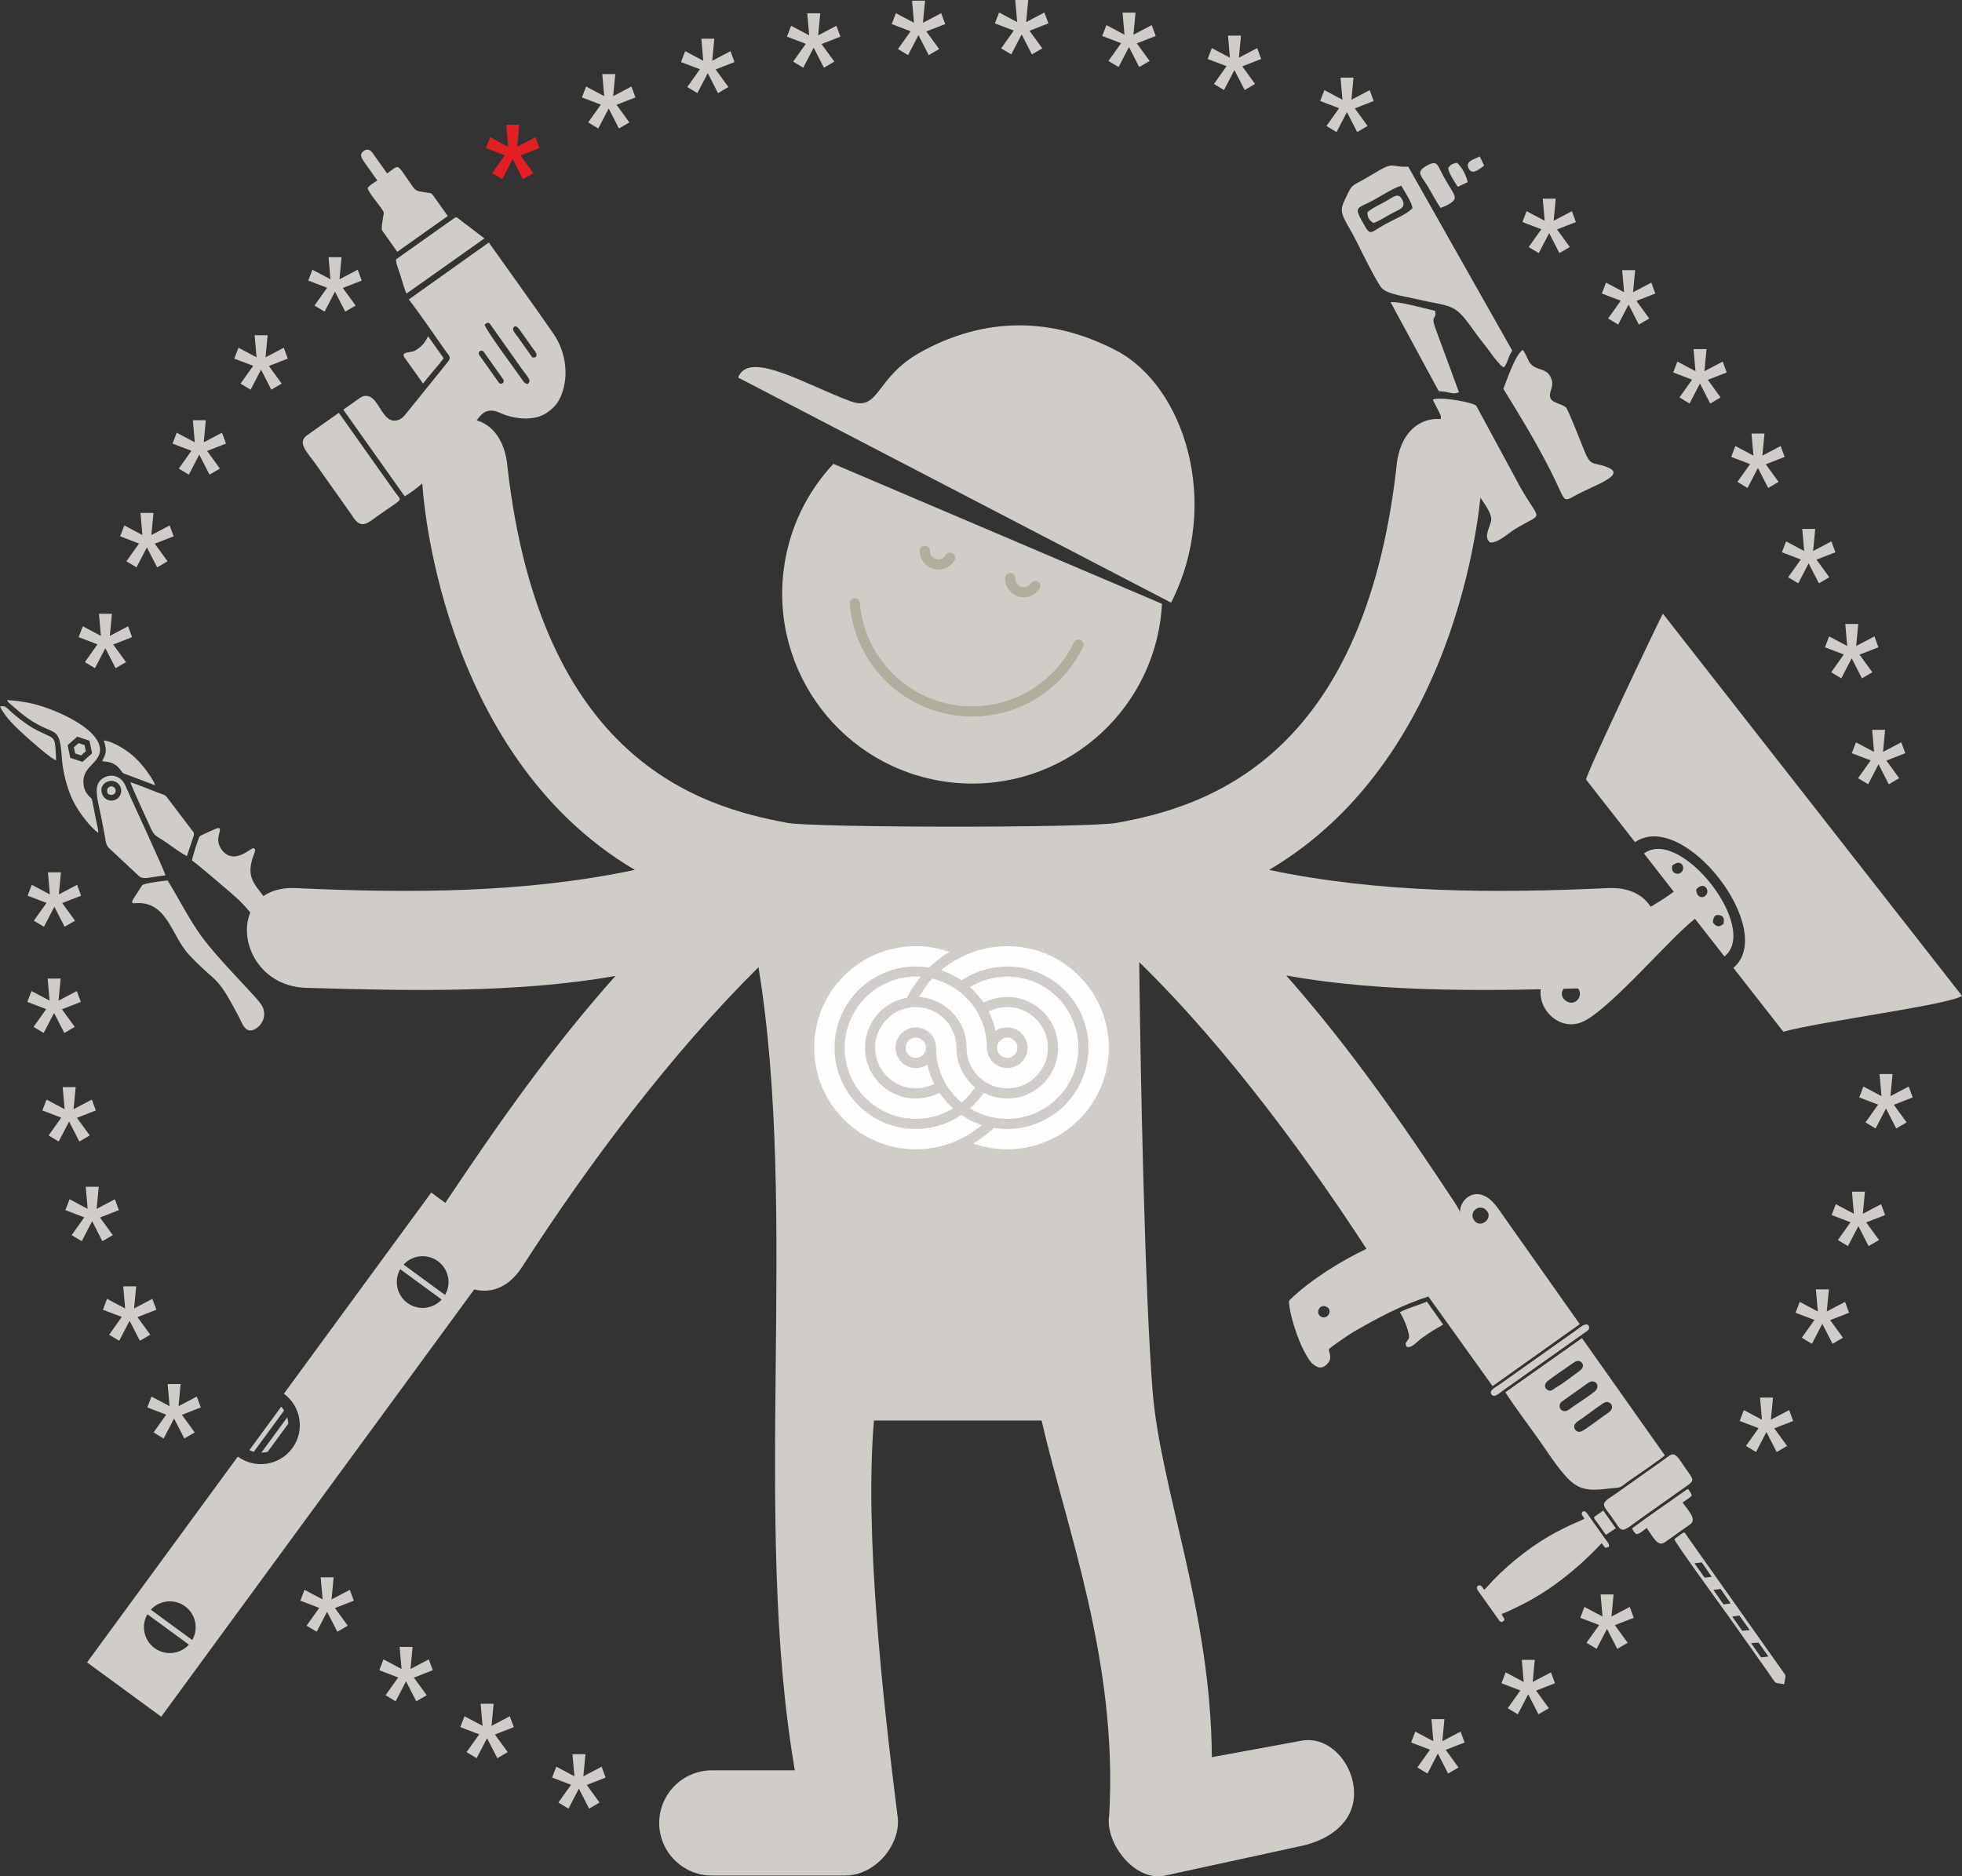 <?xml version="1.0" encoding="UTF-8"?>
<!DOCTYPE svg PUBLIC "-//W3C//DTD SVG 1.1//EN" "http://www.w3.org/Graphics/SVG/1.1/DTD/svg11.dtd">
<!-- Creator: CorelDRAW -->
<svg xmlns="http://www.w3.org/2000/svg" xml:space="preserve" width="67.996mm" height="65.042mm" version="1.1" style="shape-rendering:geometricPrecision; text-rendering:geometricPrecision; image-rendering:optimizeQuality; fill-rule:evenodd; clip-rule:evenodd"
viewBox="0 0 11161.68 10676.77"
 xmlns:xlink="http://www.w3.org/1999/xlink"
 xmlns:xodm="http://www.corel.com/coreldraw/odm/2003">
 <rect x="0" y="0" width="11161.68" height="10676.77" fill="#333333" stroke="none"/>
 <defs>
  <style type="text/css">
   <![CDATA[
    .str0 {stroke:#B0AE9C;stroke-width:57.91;stroke-linecap:round;stroke-linejoin:round;stroke-miterlimit:22.926}
    .fil3 {fill:none}
    .fil1 {fill:#FEFEFE}
    .fil2 {fill:#E31E24;fill-rule:nonzero}
    .fil0 {fill:#D0CDC8;fill-rule:nonzero}
   ]]>
  </style>
 </defs>
 <g id="Ebene_x0020_1">
  <path class="fil0" d="M8035.37 1184.77c-30.55,33.86 -107.11,64.5 -154.8,91.02 -93.07,51.79 -81.45,73.15 -131.35,-16.43 -48.92,-87.8 -25.8,-70.83 65.33,-121.09 45.39,-25.02 109.29,-66.88 157.01,-81.76 18.78,33.03 61.08,95.26 63.81,128.27zm520.1 906.15c25.61,-31.47 22.01,-59.24 47.69,-95.8l-591.82 -1046.8c-108.62,5.04 -71.93,-36.16 -198.07,40.61 -140.71,85.64 -112.43,41.38 -168.8,161.8 -32.44,69.3 12.33,100.4 77.41,232.29 36.29,73.52 87.12,176.58 130.5,246.1 26.49,42.47 117.65,52.81 189.12,69.35 242.01,56.04 226.02,17.45 358.85,204.7 26.13,36.84 51.07,64 76.18,99.62 14.89,21.14 21.42,30.32 37.74,49.28 2.05,2.38 19.16,21.32 19.62,21.77 44.06,42.15 -32.47,-26.58 10.52,9.16l11.05 7.91zm-77.18 996.27c45.88,1.97 99.79,-51.36 140.3,-76.22 167.78,-102.91 146.67,-30.99 29.17,-240.86l-249.02 -460.53c-15.18,-19.75 -209.82,-55.42 -248.08,-35.28 71.72,141.73 40.97,60.24 34.9,174.43 -4.38,82.47 77.84,75.51 119.39,105.57 12.69,71.44 -33.37,58.59 18.11,141.99 50.2,81.32 172.87,210.61 159.72,267.53 -9.72,42.04 -44.58,95.47 -4.48,123.36zm74.08 -874.8c94.95,153.6 183.78,299.3 266.85,462.7 90.07,177.17 65.73,187.28 139.94,145.98 107.11,-59.59 299.07,-117.88 184.62,-162.76 -82.55,-32.37 -93.6,1.15 -132.31,-97.64 -12.18,-31.09 -90.3,-227.47 -100.28,-239.28 -19.17,-22.77 -75.67,-26.51 -89.18,-52.79 -16.87,-32.8 19.4,-63.58 5.5,-107.13 -17.93,-56.19 -54.43,-53.3 -89.63,-69.58 -48.41,-22.41 -40.71,-52.71 -74.44,-101.13 -43.78,25.3 -92.37,177.97 -111.07,221.64zm-383.74 -336.94c-33.98,-91.74 5.89,-49.48 -4.1,-106.62 -55.32,-12.41 -215.37,-57.47 -253.35,-48.84l273.48 505.47c74.82,5.55 79.4,21.64 115.09,6.01l-131.11 -356.03zm27.18 -692.29c14.92,-5.75 34.42,-13.36 48.05,-21.78 59.55,-36.85 29.4,-46.57 -32.04,-158.37 -34.82,-63.36 -32.45,-97 -98.9,-58.19 -57.65,33.65 -30.89,51.54 4.17,107.03 26.07,41.25 49.43,90.17 78.73,131.32zm-416.75 24.97c0.64,23.16 3.96,41.27 34.19,60.65 30.81,-9.16 71.19,-36.75 104.5,-54.6 40.4,-21.65 80.96,-29.88 62,-73.03 -21.93,-49.92 -50.16,-22.08 -91.33,1.54 -35.39,20.31 -83.72,41.53 -109.36,65.43zm459.46 -252.66c3.41,31.86 35.26,76.45 54.51,107.62l56.48 -26.49c-13.18,-62.15 -50.31,-100.12 -55.45,-105.55 -1.26,-1.36 -3.59,-3.45 -5.6,-4.92 -27.23,5.68 -33.49,8.9 -49.95,29.35zm204.63 -13.15l-24.75 -51.89c-37.57,17.52 -81.24,28.33 -64.66,65.4 19.34,43.22 58.24,9.83 89.41,-13.51z"/>
  <path class="fil0" d="M2861.74 2157.04c6.7,9.47 5.14,22.95 -8.98,26.08 -12.1,2.69 -16.45,-8.03 -24.46,-19.34l-85.77 -121.11c-9.06,-12.79 -22.7,-26.3 -18.11,-38.07 3.96,-10.13 20.39,-12.66 27.59,-2.5l109.72 154.93zm-105.16 -310.13c22.14,-16.55 24.57,-13.18 40.15,9.11l169.52 239.68c38,53.66 61.33,70.14 34.21,89.86 -18.96,-6.75 -18.73,-9.36 -33.8,-30.84 -41.07,-58.57 -203.88,-277.7 -210.08,-307.8zm272.18 187.51c-27.51,-38.26 -54.56,-76.92 -81.81,-115.37 -12.69,-17.91 -36.74,-41.46 -24.93,-56.53 14.58,-18.61 32.6,11.69 43.29,26.76l67.76 95.67c15.78,22.28 24.64,26.86 15.1,47.16 -9.46,2.58 -10.33,2.2 -19.4,2.31zm-726.54 789.72c132.77,-76.59 297.76,-270.06 382.92,-390.29 19.01,-26.86 45.21,-82.16 85.9,-94.06 42.12,-12.31 72.13,11.92 109.9,23.93 59.11,18.83 159.19,33.5 230.35,-15.3 46.75,-32.08 66.33,-61.44 82.01,-100.12 42.86,-105.76 28.14,-243.85 -44.7,-349.27 -120.04,-173.75 -245.21,-346.05 -367.82,-519.16l-455.08 324.09c69.83,90.69 138.81,193.73 206.36,288.97 23.52,33.16 37.84,38.77 15.97,65.94l-226.43 280.77c-14.59,18.17 -31.21,42.45 -56.75,50.51 -87.72,27.63 -104.37,-120.42 -169.93,-135.72 -26.53,-6.19 -39.12,3.74 -68.65,24.79l-73.24 51.86 349.18 493.06zm-374.51 -475.07c-60.13,42.38 -120.85,84.69 -180.53,127.6 -59.41,42.7 0.64,96.14 50.95,167.17l191.48 270.41c22.78,32.16 37.85,62.99 67.65,67.94 27.2,4.53 56.63,-22 85.67,-42.56 159.97,-113.28 144.44,-82.77 103.94,-139.89l-319.16 -450.66zm141.58 -1490.12c-24.92,17.65 -15.04,37.71 2.13,61.95l75.03 105.94c-17.61,12.49 -46.24,28.1 -54.93,43.09 5.09,27.53 67.93,96.65 86.82,128.92 7.81,13.33 4.04,17.02 2.31,29.7 -2.95,21.45 -13.58,73.05 -6.43,83.14l85.79 121.11 287.36 -203.52 -81.83 -115.45c-12.62,-17.7 -14.89,-14.18 -31.81,-16.89 -68.02,-10.82 -66.69,-8.24 -92.01,-43.98 -89.91,-126.97 -64.82,-118.5 -139.32,-65.78l-83 -117.19c-13.72,-19.37 -30.91,-24.67 -50.13,-11.06zm186.13 615.16c-10.55,7.49 16.96,74.26 24.41,98.21 7.6,24.44 20.95,75.71 32.93,98.06l443.1 -313.83 -124.9 -94.96c-21.42,-15.92 -32.68,-30.29 -43.16,-22.87l-332.37 235.38zm179.98 439.27c-14.51,28.71 -30.01,55.48 -70.59,79.78 -29.61,17.73 -89.74,4.33 -61.9,43.66l103.86 145.75c29.48,-39.77 95.68,-112.69 116.93,-144.57l-88.3 -124.62z"/>
  <path class="fil0" d="M495.23 9459.55l857.71 -1171.08c98.79,72.36 237.53,50.92 309.89,-47.87 72.36,-98.77 50.92,-237.53 -47.87,-309.87l838.37 -1144.68 421.92 309.02 -1958.09 2673.51 -421.94 -309.03zm362.64 -300l235.9 172.77c36.77,-64.13 20.26,-147.05 -40.79,-191.75 -61.05,-44.71 -145.06,-35.44 -195.11,18.98zm216.81 198.95l-236.02 -172.87c-37.21,64.22 -20.78,147.49 40.45,192.34 61.23,44.85 145.59,35.39 195.57,-19.47zm1221.29 -2162.55l235.97 172.82c37.05,-64.18 20.6,-147.31 -40.56,-192.11 -61.18,-44.8 -145.39,-35.41 -195.41,19.29zm216.81 198.95l-235.94 -172.8c-36.95,64.15 -20.47,147.2 40.66,191.96 61.11,44.76 145.26,35.42 195.28,-19.16zm-1094.25 856.89l181.24 -247.46c6.19,6.81 11.7,14.08 16.51,21.68l-172.1 234.98c-8.72,-2.28 -17.3,-5.35 -25.66,-9.21zm68.4 14.26l147.08 -200.81c3.43,11.65 5.5,23.67 6.17,35.8l-117.27 160.11c-11.75,3 -23.83,4.66 -35.98,4.89z"/>
  <path class="fil0" d="M10145.23 5870.83c210.11,-58.55 938.23,-151.58 1016.45,-204.12l-1701.4 -2174.49c-7.94,6.99 -444.98,928.36 -437.01,944.09l278.35 355.9c277.96,-191.2 812.58,503.86 559.35,715.13l284.26 363.5zm-495.31 -809.78c42.01,-46.87 74.23,-1.23 59.83,25.92 -16.84,31.78 -60.56,21.32 -59.83,-25.92zm-137.9 -133.8c46.96,-42.84 72.7,1.67 60.62,25.9 -9.57,19.19 -30.06,23.52 -44.71,15.1 -19.22,-11.03 -15.63,-27.87 -15.91,-41.01zm292.73 330.11c-25.74,19.14 -38.35,18.5 -60.03,-7.19 1,-19.11 3.32,-48.2 35.83,-43.24 30.89,4.71 27.84,30.6 24.2,50.43zm-903.13 432.52c-48.92,-43.48 22.51,-118.94 69.6,-72.64 47.75,46.93 -15.02,121.16 -69.6,72.64zm740.8 -461.92l167.81 214.58c202.81,-161.9 -251.61,-740.7 -457.7,-585.94l169.14 217.21c-125.99,100.66 -588.76,326.86 -714,465.34 -125.79,139.07 43.99,357.18 208.8,268.98 161,-86.18 482.89,-468.16 625.94,-580.16z"/>
  <path class="fil0" d="M7551.6 7439.46c33.27,24.38 -6.91,76.12 -41.07,49.74 -30.19,-23.31 3.22,-77.46 41.07,-49.74zm904.94 -551.53c40.76,41.61 -29.37,102.84 -66.56,61.08 -19.6,-22.01 -16.17,-50.25 2,-65.74 11.88,-10.14 22.01,-12.48 33.9,-11.36 14.46,1.36 18.32,3.41 30.66,16.02zm-1114.79 505.08c-10.11,9.9 -9.42,10.7 -8.37,23.08 7.29,85.9 66.28,266.5 129.61,341.22 14.13,7.94 44.11,45.78 84.83,6.88 31.62,-30.19 17.71,-53.19 11.2,-85.46 9.85,-13.71 121.77,-88.94 141.99,-100.54 137.9,-79.09 272.56,-152.28 425.06,-200.35l365.09 509.69 495.48 -352.25c-0.74,-1.53 -0.54,-2.97 -1.31,-2.91l-459.17 -650.62c-31.27,-44.19 -61.47,-73.36 -100.82,-83.91 -79.75,-21.39 -156.32,73.72 -101.36,168.32 -173.8,9.68 -383.62,61.06 -551.7,140.71 -140.53,66.6 -320,177.97 -430.52,286.13zm1653.73 752.52c-18.75,7.22 -40,-6.14 -39.82,-27.58 0.16,-21.52 24.72,-32.68 47.16,-48.57 21.98,-15.58 112.03,-83.65 128.7,-89.97 18.58,-7.07 41.81,8.67 39.43,29.96 -2.31,20.85 -26.13,32.42 -47.8,47.78 -24.61,17.43 -107.47,80.6 -127.66,88.38zm-112.74 -168.29l126.64 -89.82c23.11,-16.37 39.87,-33.13 60.82,-24.82 22.78,9.03 22.05,37.44 6.19,51.33 -31.5,27.59 -90.14,63.99 -126.53,89.76 -23.51,16.66 -39.71,32.9 -60.69,23.51 -21.5,-9.62 -20.7,-36.01 -6.43,-49.95zm-22.82 -86.87c-22.62,12.44 -34.08,32.12 -56.4,18.83 -21.85,-13 -15.61,-38.08 1.15,-51.1 39.91,-30.96 87.3,-61.66 129.01,-91.24 22.26,-15.78 40.33,-32.08 59.73,-17.74 18.58,13.72 16.37,35.18 -8.86,52.99 -34.64,24.44 -93.11,70.95 -124.62,88.26zm-296.16 32.11c59.08,91.35 131.09,185.57 194.44,274.99 56.12,79.27 131.47,202.19 200.82,249.35 71.26,48.47 155.75,25.03 238.48,19.42 25.2,-1.71 34.05,-14.05 66.56,-37.08 47.05,-33.32 180.45,-123.43 207.16,-147.62l-471.46 -667.23 -436 308.18zm434.76 691.74c0.03,3.66 -0.84,0.84 1.26,6.16l13.76 20.93c-8.6,7.29 -58.06,26.86 -72.67,33.5 -26.43,12.03 -50.35,24.51 -76.23,37.77 -130.07,66.6 -269.9,174.97 -370.34,279.81 -14.77,15.43 -36.8,42.43 -51.22,53.96 -8.13,-12.07 -15.09,-26.35 -27.76,-24.95 -14.56,1.63 -17.33,15.15 -8.37,27.82l120.14 169.63c11.92,16.84 22.31,11.93 32.11,-2.15 -4.69,-14.54 -11.26,-19.27 -16.94,-32.98 20.93,-4.45 119.86,-54.4 143.91,-67.17 111.43,-59.14 208.88,-132.24 303.21,-215.1 24.85,-21.83 103.37,-97.74 122.18,-120.42l19.94 25.74c44.4,-0.51 11.85,-33.59 -5.07,-57.49l-97.34 -137.44c-14.89,-21.01 -30.19,-12.92 -30.57,2.38zm538.09 -329.68c-23.65,-20.27 -38.02,-1.99 -65.78,17.68l-285.62 202.27c-20.47,14.49 -55.24,32.45 -59.82,52.07 -4.45,19.03 25.41,50.03 38.94,69.14 74.46,105.12 42.86,105.07 188.64,1.85l214.74 -152.09c75.9,-53.76 75.69,-42.93 20.47,-120.93 -13.95,-19.71 -35.6,-56.29 -51.58,-69.99zm251.6 757.04l57.85 82.4 -41.01 5.48 -57.73 -82.21 40.89 -5.68zm215.96 304.95l56.17 79.52 -41.73 4.81 -56.78 -81.12 42.33 -3.2zm-108.49 -153.15l8.13 11.41 42.63 60.1 7.24 10.75 -41.6 4.4 -6.5 -8.78 -45.73 -64.36 -5.04 -8.4 40.87 -5.11zm-214.28 -302.76l56.68 82.04 -40.66 4.48 -6.27 -8.68 -42.6 -60.11 -8.83 -12.89 41.68 -4.84zm465.34 693.53l4.24 -3c-0.26,-12.51 9.23,-40.76 5.73,-49.89l-554.32 -783.69c-5.38,-7.62 -15.15,-25.89 -21.77,-26.89 -6.83,-1.02 -22.18,13.26 -29.38,18.35 -4.92,3.48 -10.59,7.09 -15.32,10.6 -1.15,0.84 -5.04,3.82 -5.89,4.69l-3.69 5.19c-5.2,8.08 272.77,389.37 302.22,430.87l232.42 328.75c7.4,10.44 31.14,46.98 38.23,53.32 9.75,8.73 34.8,6.06 47.54,11.7zm-558.63 -1102.64c-96.93,68.65 -209.92,145.68 -303.39,215.32 3.82,10.97 15.09,26.26 22.6,32.08 17.02,4.24 44.71,-23.47 60.64,-34.55 36.74,51.45 62.85,110.23 103.09,81.73l143.88 -101.89c40.17,-28.43 -8.68,-76.22 -42.89,-124.35 54.38,-38.9 60.87,-34.64 41.73,-61.85 -11.97,-17.02 -7.85,-19.09 -25.66,-6.48zm-1624.6 -1014.34c23.39,33.03 61.77,129.75 50.62,150.18 -10.28,18.86 -27.35,26.18 -10.16,47 29.01,7.85 59.13,-32.21 85.74,-51.07 54.14,-38.33 62.36,-42.2 120.42,-75.87l-92.73 -130.93c-19.52,10.37 -121.31,41.2 -153.89,60.69zm1077.51 82.49l-9.01 -12.72c-23.13,-3.84 -39.92,14.45 -68.8,34.9l-433.77 307.21c-20.91,14.79 -62.28,33.39 -43.81,56.8 16.19,20.47 46.72,-10.47 66.63,-24.57l470.44 -333.05c17.14,-12.05 16.5,-13.44 18.32,-28.56zm34.49 1077.69c-14.69,10.46 -6.35,11.61 22.26,51.97 11.85,16.73 26.13,39.46 38.81,54.53l55.68 -37.59 -71.47 -100.97 -45.27 32.06z"/>
  <path class="fil0" d="M1136.03 4759.06c5.14,-5.47 54.47,-26.71 88.03,-41.61 21.29,-9.44 31.14,-8.91 25.48,15.1 -6.22,26.28 -12.67,45.08 -3.2,74.31 8.03,24.74 30.45,51.25 53.96,60.54 47.01,18.6 93.71,-12.2 125.95,-34.23 22.09,-15.12 30.42,-2.54 20.68,21.88 -61.72,154.86 16.81,181.95 94.58,303.01 95.34,148.44 105.48,152.91 240.4,254.55 16.45,12.39 31.19,23.41 46.85,35.03 73.47,54.43 -7.83,118.37 -77.45,110.21 -45.7,-5.37 -68.91,-43.94 -92.94,-74.9l-220.83 -274.17c-27.68,-33.85 -43.11,-51.63 -79.38,-88.31 -16.32,-16.51 -242.01,-209.61 -265.88,-224.08 1.25,-17.56 37.23,-130.44 43.75,-137.33zm-182.52 250.86c23.69,38.2 46,77.27 67.84,115.97 39.72,70.42 90.46,158.36 139,221.15 72.26,93.47 172.67,197.98 254.04,285.94 19.3,20.86 69.91,73.54 80.65,99.11 23.77,56.6 -10.1,105.37 -43.73,123.75 -56.47,30.89 -74.46,-35.64 -93.63,-72.18 -130.93,-249.58 -118.48,-177.07 -280.85,-349.15 -103.56,-109.77 -124.51,-312.55 -311.36,-294.73 -15.3,1.46 -17.42,-6.07 -8.08,-23.13l51.46 -79.3c11.54,-11.95 122.75,-25.74 144.65,-27.43zm-319.42 -454.13c49.43,-0.05 74.25,-60.46 38.82,-96.08 -34.85,-35.06 -95.96,-8.88 -96.08,34.72 -0.1,36.69 25.8,61.39 57.26,61.36zm306.85 425.48c-86.34,8.03 -125.92,28.64 -152.99,1.46l-158.52 -148.13c-29.7,-25.72 -25.64,-39.33 -34.88,-87.74 -6.99,-36.69 -13.05,-66.63 -19.94,-102.99 -13.36,-70.63 -42.32,-154.6 -8.8,-197.31 34.8,-44.39 117.24,-50.85 149.62,27.92 26.17,63.67 223.69,484.69 225.51,506.79zm122.75 -110.36c-17.38,-4.74 -94.78,-60.51 -114.04,-74.15 -63.63,-45.13 -68.96,-32.93 -94.44,-89.79 -14.53,-32.47 -111.97,-242.32 -113.43,-256.22 51.4,17.42 100.36,37.75 149.18,56.78 44.73,17.43 47.1,12.02 64.94,37.31l134.34 176.82c11.26,13.95 16.42,16.76 11.23,35.05l-37.79 114.2zm-181.6 -402.6l-161.05 -60.74c-20.83,-7.86 -20.27,-5.17 -31.8,-21.59 -41.89,-59.67 -89.99,-48.9 -108.34,-54.91 26.31,-45.81 26.15,-66.47 9.41,-117.76 57.65,5.79 140.6,62.18 175.76,95.91 25.64,24.57 42.6,43.62 65.27,73.85 12.39,16.51 47.85,66.61 50.76,85.23zm-562.86 -141.3c-30.27,-10.72 -145.49,-112.74 -173.31,-138.22 -51.51,-47.18 -114.59,-103.46 -145.91,-168.9 37.26,-7.42 35.44,10.11 91.89,55.17 29.79,23.79 58.59,45.58 93.16,66.58 34.65,21.06 90.48,42.78 106.24,53.3 17.42,11.62 21.29,27.51 23.34,54.17 2.08,27.17 4.32,50.56 4.6,77.89zm290.32 175.59l0 -4.09c0,-28.89 42.73,-33.24 48.08,-3.07 6.01,33.85 -48.08,37.33 -48.08,7.16zm-135.01 -57.27c0,32.85 6.07,53.96 25.18,77.28 25.43,31.04 19.44,4.63 30.83,63.18 5.2,26.66 9.72,49.59 14.72,75.13 3.91,19.86 13.77,58.47 14.49,78.28 -46.77,-30.14 -113.4,-121.67 -141.24,-176.5 -35.64,-70.16 -61.28,-167.75 -66.86,-252.3 -14.61,-221.7 -51.05,-87.18 -270.82,-285.51 -20.91,-18.86 -35.83,-26.2 -40.14,-41.88 19.19,3.37 39.72,3.02 59.75,5.94 21.72,3.18 41.86,6.45 59.8,9.78 127.23,23.62 406.83,140.4 408.82,266.57 1.17,73.72 -94.55,95.22 -94.55,180.01zm-34.98 -253.58l-27.38 24.33 -27.36 24.33 7.37 35.87 7.39 35.88 34.77 11.54 34.75 11.54 27.38 -24.33 27.36 -24.33 -7.39 -35.87 -7.37 -35.88 -34.77 -11.54 -34.75 -11.54zm7.57 36.75l-13.36 11.87 -13.35 11.87 3.59 17.5 3.61 17.48 16.94 5.63 16.96 5.63 13.36 -11.87 13.35 -11.87 -3.61 -17.48 -3.59 -17.5 -16.96 -5.63 -16.94 -5.63z"/>
  <path class="fil0" d="M6556.84 7912.83c43.99,558.84 332.33,1254.48 337.28,2086.04l509.66 -93.63c161.95,-29.74 299.36,134.69 299.36,299.33 0,164.69 -138.58,264.48 -299.36,299.41l-775.4 168.57c-175.31,38.07 -344.97,-190.01 -318.13,-342.78 50.15,-873.85 -242.52,-1628.53 -384.66,-2246.57l-953.71 0c-54.24,643.07 49.43,1577.76 133.7,2246.57 26.15,154.52 -117.65,342.78 -299.35,342.78l-756.71 0c-164.46,0 -299.35,-134.74 -299.35,-299.4 0,-164.64 134.69,-299.35 299.35,-299.35l472.18 0c-245.7,-1432.29 24.43,-3150.5 -206.57,-4570.15 -497.13,492.59 -967.51,1119.42 -1344.32,1704.73 -223.87,347.71 -653.16,-40.91 -428.11,-377.52 300.55,-449.46 598.2,-873.3 958.88,-1277.76 -562.48,100.08 -1189.07,84.28 -1758.56,68.12 -404.75,-11.49 -472.91,-586.53 -59.78,-567.62 642.98,29.45 1296.03,29.65 1928.39,-103.56 -1123.09,-662.75 -1207.83,-2183.29 -1207.83,-2183.29 -68.47,-424.71 449.86,-547.17 484.1,-101.77 190.6,1655.36 1087.49,1924.68 1591.12,2017.41 151.69,27.94 1707.25,29.84 1872.97,0.11 503.96,-90.4 1400.95,-361.61 1591.62,-2017.53 34.24,-445.39 552.57,-322.94 484.1,101.77 0,0 -84.85,1520.56 -1208.04,2183.24 632.44,133.24 1285.54,133.06 1928.62,103.61 413.1,-18.91 344.95,556.13 -59.78,567.62 -574.04,16.28 -1204.45,32.09 -1771.28,-70.39 361.68,409.66 658.97,838.03 959.21,1293.17 222.95,338.01 -208.75,723.94 -430.44,374.84 -373.18,-587.7 -863.41,-1254.93 -1365.1,-1744.15 7.14,634.92 31.66,1875.62 75.94,2438.12z"/>
  <path class="fil0" d="M6662.24 3429.28l-2463.18 -1280.98c60.88,-160.15 388.88,43.14 638.81,134.65 168.08,61.72 138.04,-133.82 398.56,-278.6 314.06,-174.49 694.41,-227.1 1111.24,-11.23 390.5,202.25 602.57,869.56 314.56,1436.15z"/>
  <path class="fil0" d="M6610.58 3435.9c-1.56,28.25 -4.2,56.63 -8.01,85.15 -79.15,591.82 -623.09,1007.4 -1214.92,928.23 -591.82,-79.15 -1007.42,-623.09 -928.25,-1214.92 30.99,-231.7 133.24,-436.37 281.7,-594.94l1869.48 796.48z"/>
  <path class="fil1" d="M5622.09 6529.7c35.41,6.7 71.9,10.18 107.96,10.18 319.16,0 577.98,-258.83 577.98,-578 0,-319.14 -258.82,-577.96 -577.98,-577.96 -101.4,0 -201.2,26.48 -288.99,77.15 -17.74,10.34 -61.41,36.44 -85.28,59.06 33.85,12.71 100.94,46.06 114.17,58.36 17.32,-11.13 18.5,-11.08 28.91,-17.3 69.83,-39.91 150.74,-61.69 231.19,-61.69 255.32,0 462.38,207.06 462.38,462.38 0,255.34 -207.06,462.4 -462.38,462.4 -24.87,0 -51.4,-2.02 -76.05,-5.98 -14.54,17.38 -69.08,58.65 -116.29,89.33 32.29,10.24 56.75,17.19 84.37,22.06z"/>
  <path class="fil1" d="M5529.61 6313.35c60.95,34.67 130.3,53.14 200.45,53.14 223.41,0 404.59,-181.19 404.59,-404.6 0,-223.41 -181.17,-404.59 -404.59,-404.59 -48.29,0 -96.9,8.77 -142.12,25.66 -22.42,8.54 -33.16,13.46 -69.55,33.14 27.09,23.83 61.36,66.25 77.56,88.95 14.15,-6.85 23.77,-9.96 34.95,-14.63 31.7,-11.57 65.37,-17.53 99.16,-17.53 159.59,0 288.99,129.42 288.99,288.99 0,159.59 -129.4,289.01 -288.99,289.01 -46.32,0 -92.17,-11.23 -133.21,-32.52 -17.42,28.2 -61.33,72.85 -78.46,89.3 2.54,2.23 8.27,3.89 11.23,5.68z"/>
  <path class="fil1" d="M5730.05 5904.09c31.91,0 57.8,25.89 57.8,57.8 0,31.93 -25.89,57.8 -57.8,57.8 -31.93,0 -57.81,-25.87 -57.81,-57.8 0,-31.91 25.89,-57.8 57.81,-57.8z"/>
  <path class="fil1" d="M5209.89 5904.09c31.89,0 57.78,25.89 57.78,57.8 0,31.93 -25.89,57.8 -57.78,57.8 -31.93,0 -57.81,-25.87 -57.81,-57.8 0,-31.91 25.89,-57.8 57.81,-57.8z"/>
  <path class="fil1" d="M5356.59 6339.09c-46.8,18.22 -96.49,27.4 -146.7,27.4 -223.43,0 -404.6,-181.19 -404.6,-404.6 0,-189.43 131.98,-353.65 316.81,-394.92 35.85,-9.98 96.11,-12.46 115.32,-8.83 -21.73,28.14 -57.62,74.77 -77.68,119.37 1.23,-2.45 -4.53,0.41 -7.62,1.23 -134.52,27.4 -231.24,145.83 -231.24,283.15 0,159.59 129.42,289.01 289.01,289.01 36.39,0 72.49,-6.93 106.3,-20.29 8.24,-3.18 18.8,-7.42 27.79,-11.87 27.4,36.85 55.48,68.01 77.58,88.94 -17.56,10.13 -41.97,23.21 -64.97,31.42z"/>
  <path class="fil1" d="M5508.28 6456.93c-90.02,54.35 -193.21,82.95 -298.4,82.95 -319.18,0 -578,-258.83 -578,-578 0,-319.14 258.82,-577.96 578,-577.96 27.86,0 55.93,2.04 83.49,6.02 28.35,4.22 82.93,17.84 108.83,26.2 -43.06,23.24 -87.18,62.79 -116.29,89.33 -22.14,-3.23 -53.63,-5.98 -76.04,-5.98 -255.34,0 -462.4,207.06 -462.4,462.38 0,255.34 207.06,462.4 462.4,462.4 83.08,0 164.37,-22.08 235.77,-64.48 7.73,-5.17 15.82,-13.51 24.29,-14.51 40.38,24.36 57.58,37.28 116.19,56.65 -22.59,18.29 -60.83,44.47 -77.86,54.99z"/>
  <path class="fil1" d="M5730.05 5846.29c63.82,0 115.6,51.77 115.6,115.6 0,63.84 -51.77,115.6 -115.6,115.6 -63.82,0 -115.58,-51.76 -115.58,-115.6 0,-170.16 -106.88,-322.28 -266.76,-380.39 -13.33,-5.53 -27.54,-9.41 -42.4,-13.25 -22.08,17.91 -54.6,68.35 -77.71,105.11 13.84,-2.04 54.09,6.37 75.99,15.18 116.78,40 195.28,149.87 195.28,273.35 0,127.68 103.53,231.21 231.19,231.21 127.68,0 231.19,-103.53 231.19,-231.21 0,-127.66 -103.51,-231.18 -231.19,-231.18 -14.76,0 -31.02,1.64 -45.5,4.42 -26.56,5.78 -44.24,12.98 -59.49,19.96 10.01,22.06 29.97,67.35 38.79,110.98 11.93,-7.06 23.05,-16.66 32.98,-16.66 11.13,0 21.83,-3.12 33.22,-3.12z"/>
  <path class="fil1" d="M5441.06 5961.88c0,57.58 14.92,113.15 48.26,160.03 8.13,11.44 39.08,54.76 58.19,65.25 -16.69,23.05 -45.96,62.82 -77.56,85.92 -26.76,-20.04 -62.67,-66.1 -71.49,-77.15 -48.59,-68.4 -73.01,-150.12 -73.01,-234.05 0,-63.82 -51.76,-115.6 -115.56,-115.6 -63.84,0 -115.61,51.77 -115.61,115.6 0,63.84 51.77,115.6 115.61,115.6 11.13,0 39.22,-1.72 65.35,-19.21 8.08,31.66 23.59,81.9 39.63,110.43 -23.16,10.05 -63.86,24.39 -104.98,24.39 -127.69,0 -231.21,-103.53 -231.21,-231.21 0,-127.66 103.51,-231.18 231.21,-231.18 127.64,0 231.18,103.51 231.18,231.18z"/>
  <polygon class="fil2" points="2800.09,984.75 2872.05,883.63 2764.56,842.64 2788.24,780.69 2891.18,835.35 2880.24,709.65 2954.05,709.65 2942.19,835.35 3046.05,780.69 3068.82,842.64 2961.32,884.55 3034.2,984.75 2974.99,1019.37 2916.68,905.49 2857.47,1019.37 "/>
  <path class="fil0" d="M1789.08 1738.73l71.95 -101.12 -107.49 -41.01 23.69 -61.93 102.92 54.66 -10.93 -125.71 73.79 0 -11.84 125.71 103.86 -54.66 22.78 61.93 -107.5 41.92 72.87 100.2 -59.19 34.64 -58.32 -113.89 -59.21 113.89 -57.37 -34.64zm-420.64 444.08l71.98 -101.13 -107.52 -40.99 23.7 -61.95 102.96 54.66 -10.95 -125.71 73.79 0 -11.84 125.71 103.83 -54.66 22.78 61.95 -107.49 41.89 72.88 100.23 -59.23 34.6 -58.31 -113.87 -59.21 113.87 -57.39 -34.6zm-351.43 483.49l71.98 -101.12 -107.5 -40.99 23.69 -61.95 102.94 54.66 -10.93 -125.72 73.79 0 -11.85 125.72 103.84 -54.66 22.78 61.95 -107.49 41.89 72.87 100.21 -59.19 34.62 -58.32 -113.87 -59.19 113.87 -57.4 -34.62zm-534.22 1101.34l71.96 -101.12 -107.5 -40.99 23.69 -61.95 102.97 54.66 -10.95 -125.72 73.79 0 -11.84 125.72 103.83 -54.66 22.78 61.95 -107.49 41.91 72.87 100.2 -59.21 34.62 -58.31 -113.87 -59.21 113.87 -57.39 -34.62zm236.31 -573.69l71.95 -101.12 -107.49 -40.99 23.69 -61.97 102.96 54.68 -10.95 -125.74 73.8 0 -11.84 125.74 103.83 -54.68 22.77 61.97 -107.47 41.89 72.87 100.21 -59.21 34.62 -58.32 -113.89 -59.19 113.89 -57.39 -34.62zm1025.06 6056.6l71.98 -101.12 -107.5 -41.01 23.69 -61.95 102.94 54.66 -10.95 -125.72 73.8 0 -11.84 125.72 103.84 -54.66 22.77 61.95 -107.49 41.91 72.88 100.21 -59.21 34.62 -58.32 -113.89 -59.19 113.87 -57.4 -34.6zm449.17 395.8l71.96 -101.12 -107.49 -41.01 23.69 -61.93 102.92 54.66 -10.93 -125.71 73.8 0 -11.85 125.71 103.86 -54.66 22.77 61.93 -107.49 41.92 72.87 100.2 -59.19 34.64 -58.32 -113.91 -59.19 113.91 -57.4 -34.64zm460.89 323.71l71.95 -101.12 -107.49 -40.99 23.69 -61.95 102.94 54.65 -10.93 -125.69 73.8 0 -11.85 125.69 103.84 -54.65 22.77 61.95 -107.47 41.91 72.85 100.2 -59.19 34.62 -58.32 -113.86 -59.21 113.86 -57.37 -34.62zm522.45 286.97l71.98 -101.13 -107.5 -40.99 23.69 -61.93 102.92 54.65 -10.92 -125.72 73.8 0 -11.87 125.72 103.86 -54.65 22.77 61.93 -107.49 41.91 72.87 100.21 -59.21 34.62 -58.31 -113.87 -59.19 113.87 -57.4 -34.62zm-2984.04 -5018.14l71.96 -101.13 -107.5 -40.97 23.69 -61.95 102.97 54.66 -10.95 -125.72 73.79 0 -11.84 125.72 103.84 -54.68 22.77 61.97 -107.49 41.88 72.9 100.23 -59.23 34.62 -58.31 -113.87 -59.23 113.87 -57.39 -34.62zm-1.58 604.41l71.95 -101.12 -107.49 -40.99 23.69 -61.95 102.92 54.66 -10.92 -125.71 73.8 0 -11.87 125.71 103.86 -54.66 22.78 61.95 -107.49 41.89 72.85 100.21 -59.21 34.62 -58.31 -113.86 -59.19 113.86 -57.39 -34.62zm85.46 617.67l71.96 -101.12 -107.49 -41.01 23.67 -61.93 102.94 54.66 -10.93 -125.71 73.79 0 -11.85 125.71 103.88 -54.66 22.77 61.93 -107.49 41.94 72.87 100.18 -59.21 34.64 -58.29 -113.89 -59.23 113.89 -57.39 -34.64zm131.12 567.19l71.98 -101.13 -107.52 -40.99 23.69 -61.95 102.96 54.68 -10.95 -125.72 73.79 0 -11.84 125.72 103.84 -54.66 22.77 61.93 -107.47 41.91 72.87 100.21 -59.23 34.6 -58.29 -113.86 -59.21 113.86 -57.39 -34.6zm213.2 566.7l71.95 -101.1 -107.49 -41.01 23.69 -61.95 102.94 54.68 -10.92 -125.72 73.79 0 -11.87 125.72 103.86 -54.68 22.78 61.95 -107.5 41.91 72.87 100.2 -59.19 34.62 -58.31 -113.86 -59.21 113.86 -57.39 -34.62zm252.78 556.05l71.96 -101.1 -107.5 -41.01 23.69 -61.95 102.94 54.66 -10.93 -125.71 73.8 0 -11.85 125.71 103.86 -54.66 22.77 61.95 -107.49 41.91 72.87 100.2 -59.21 34.64 -58.31 -113.89 -59.21 113.89 -57.39 -34.64zm7189.66 1906.46l71.98 -101.13 -107.5 -40.97 23.69 -61.95 102.94 54.66 -10.92 -125.74 73.77 0 -11.85 125.74 103.86 -54.66 22.77 61.95 -107.49 41.89 72.88 100.21 -59.23 34.6 -58.29 -113.86 -59.21 113.86 -57.4 -34.6zm514.06 -337.1l71.95 -101.12 -107.49 -40.99 23.69 -61.93 102.92 54.66 -10.92 -125.72 73.77 0 -11.85 125.72 103.86 -54.66 22.8 61.93 -107.5 41.91 72.87 100.2 -59.19 34.64 -58.31 -113.87 -59.23 113.87 -57.37 -34.64zm448.22 -372.35l71.95 -101.12 -107.49 -41.01 23.69 -61.95 102.91 54.66 -10.9 -125.74 73.79 0 -11.85 125.74 103.86 -54.66 22.77 61.95 -107.49 41.91 72.87 100.21 -59.21 34.6 -58.31 -113.87 -59.21 113.87 -57.37 -34.6zm906.92 -1120.06l71.96 -101.12 -107.5 -40.99 23.69 -61.95 102.94 54.66 -10.92 -125.72 73.77 0 -11.85 125.72 103.84 -54.66 22.8 61.95 -107.5 41.91 72.88 100.2 -59.21 34.64 -58.31 -113.89 -59.21 113.89 -57.39 -34.64zm317.93 -615.8l71.98 -101.12 -107.52 -41.01 23.69 -61.93 102.96 54.65 -10.95 -125.72 73.8 0 -11.84 125.72 103.84 -54.65 22.77 61.93 -107.49 41.92 72.88 100.2 -59.21 34.62 -58.31 -113.89 -59.23 113.89 -57.39 -34.62zm205.12 -556.03l71.95 -101.12 -107.47 -40.99 23.69 -61.93 102.92 54.65 -10.92 -125.71 73.8 0 -11.85 125.71 103.84 -54.65 22.75 61.93 -107.47 41.91 72.88 100.2 -59.23 34.64 -58.31 -113.89 -59.21 113.89 -57.39 -34.64zm157.09 -669.28l71.98 -101.1 -107.5 -41.01 23.69 -61.95 102.94 54.66 -10.93 -125.71 73.8 0 -11.85 125.71 103.84 -54.66 22.75 61.95 -107.47 41.91 72.88 100.2 -59.23 34.62 -58.29 -113.87 -59.21 113.87 -57.4 -34.62zm-195.05 -2561.44l71.93 -101.13 -107.47 -40.97 23.69 -61.95 102.92 54.68 -10.93 -125.76 73.82 0 -11.85 125.76 103.84 -54.68 22.77 61.95 -107.47 41.89 72.85 100.21 -59.19 34.6 -58.32 -113.86 -59.19 113.86 -57.39 -34.6zm-244.88 -540.55l71.98 -101.12 -107.52 -40.99 23.7 -61.97 102.94 54.68 -10.95 -125.74 73.8 0 -11.85 125.74 103.86 -54.68 22.75 61.97 -107.47 41.89 72.88 100.21 -59.24 34.62 -58.29 -113.89 -59.23 113.89 -57.37 -34.62zm-288.58 -542.77l71.96 -101.1 -107.49 -40.99 23.69 -61.97 102.96 54.66 -10.95 -125.71 73.79 0 -11.84 125.71 103.84 -54.66 22.78 61.97 -107.5 41.88 72.88 100.21 -59.19 34.62 -58.34 -113.87 -59.19 113.87 -57.4 -34.62zm-329.76 -480.49l71.98 -101.12 -107.5 -40.99 23.69 -61.95 102.94 54.66 -10.93 -125.69 73.79 0 -11.85 125.69 103.86 -54.66 22.78 61.95 -107.52 41.91 72.88 100.2 -59.19 34.64 -58.32 -113.87 -59.19 113.87 -57.4 -34.64zm1015.97 2166.58l71.96 -101.12 -107.5 -41.01 23.7 -61.93 102.92 54.66 -10.93 -125.71 73.77 0 -11.84 125.71 103.86 -54.66 22.78 61.93 -107.49 41.91 72.87 100.21 -59.21 34.62 -58.31 -113.87 -59.21 113.87 -57.39 -34.62zm-1421.97 -2615.74l71.96 -101.13 -107.5 -40.99 23.7 -61.93 102.92 54.65 -10.93 -125.71 73.8 0 -11.84 125.71 103.83 -54.65 22.78 61.93 -107.49 41.89 72.88 100.23 -59.23 34.59 -58.32 -113.84 -59.19 113.84 -57.39 -34.59zm-451.84 -406.67l71.96 -101.1 -107.49 -41.01 23.7 -61.95 102.91 54.66 -10.92 -125.71 73.77 0 -11.84 125.71 103.86 -54.66 22.77 61.95 -107.5 41.92 72.88 100.18 -59.21 34.64 -58.29 -113.89 -59.23 113.89 -57.39 -34.64zm-1790.6 -927.97l71.93 -101.1 -107.47 -41.01 23.69 -61.95 102.91 54.66 -10.9 -125.69 73.77 0 -11.84 125.69 103.86 -54.66 22.77 61.95 -107.5 41.92 72.88 100.18 -59.23 34.64 -58.29 -113.87 -59.21 113.87 -57.37 -34.64zm-599.89 -130.75l71.95 -101.12 -107.49 -41.01 23.7 -61.93 102.91 54.65 -10.92 -125.71 73.79 0 -11.84 125.71 103.84 -54.65 22.77 61.93 -107.47 41.92 72.87 100.2 -59.23 34.62 -58.31 -113.86 -59.19 113.86 -57.39 -34.62zm-610.5 -71.82l71.96 -101.12 -107.49 -41.01 23.69 -61.93 102.92 54.66 -10.9 -125.74 73.77 0 -11.85 125.74 103.84 -54.66 22.78 61.93 -107.49 41.91 72.88 100.21 -59.23 34.6 -58.29 -113.86 -59.23 113.86 -57.39 -34.6zm-587.01 3.91l71.96 -101.1 -107.49 -41.01 23.69 -61.97 102.92 54.68 -10.92 -125.71 73.8 0 -11.85 125.71 103.83 -54.68 22.77 61.97 -107.47 41.91 72.88 100.2 -59.23 34.64 -58.32 -113.89 -59.18 113.89 -57.4 -34.64zm-596.2 71.55l71.95 -101.12 -107.47 -41.01 23.69 -61.93 102.91 54.65 -10.9 -125.71 73.79 0 -11.85 125.71 103.84 -54.65 22.77 61.93 -107.47 41.92 72.87 100.2 -59.23 34.62 -58.31 -113.87 -59.19 113.87 -57.39 -34.62zm-602.5 144.62l71.95 -101.1 -107.49 -40.99 23.69 -61.97 102.94 54.66 -10.93 -125.71 73.8 0 -11.84 125.71 103.83 -54.66 22.77 61.97 -107.47 41.89 72.87 100.2 -59.21 34.64 -58.32 -113.87 -59.21 113.87 -57.37 -34.64zm3636.28 221.67l71.96 -101.1 -107.49 -41.01 23.67 -61.95 102.94 54.68 -10.93 -125.74 73.8 0 -11.85 125.74 103.86 -54.68 22.77 61.95 -107.49 41.89 72.88 100.21 -59.23 34.62 -58.31 -113.87 -59.19 113.87 -57.4 -34.62zm-4199.91 -20.37l71.98 -101.12 -107.49 -41.01 23.67 -61.95 102.94 54.68 -10.92 -125.72 73.79 0 -11.85 125.72 103.83 -54.68 22.78 61.95 -107.49 41.91 72.9 100.21 -59.23 34.62 -58.32 -113.87 -59.19 113.87 -57.4 -34.62z"/>
  <path class="fil3 str0" d="M5260.92 3134.42c-0.1,37.97 27.35,70.42 64.82,76.59 31.44,5.17 62.8,-9.44 79.09,-36.79"/>
  <path class="fil3 str0" d="M5746.84 3289.31c-1.61,39.07 26.18,73.18 64.76,79.55 30.48,5.02 61.03,-8.59 77.71,-34.59"/>
  <path class="fil3 str0" d="M6135.03 3668.66c-131.01,272.15 -427.85,423.1 -724.94,368.67 -298.07,-54.6 -522.48,-302.34 -547.41,-604.33"/>
 </g>
</svg>
